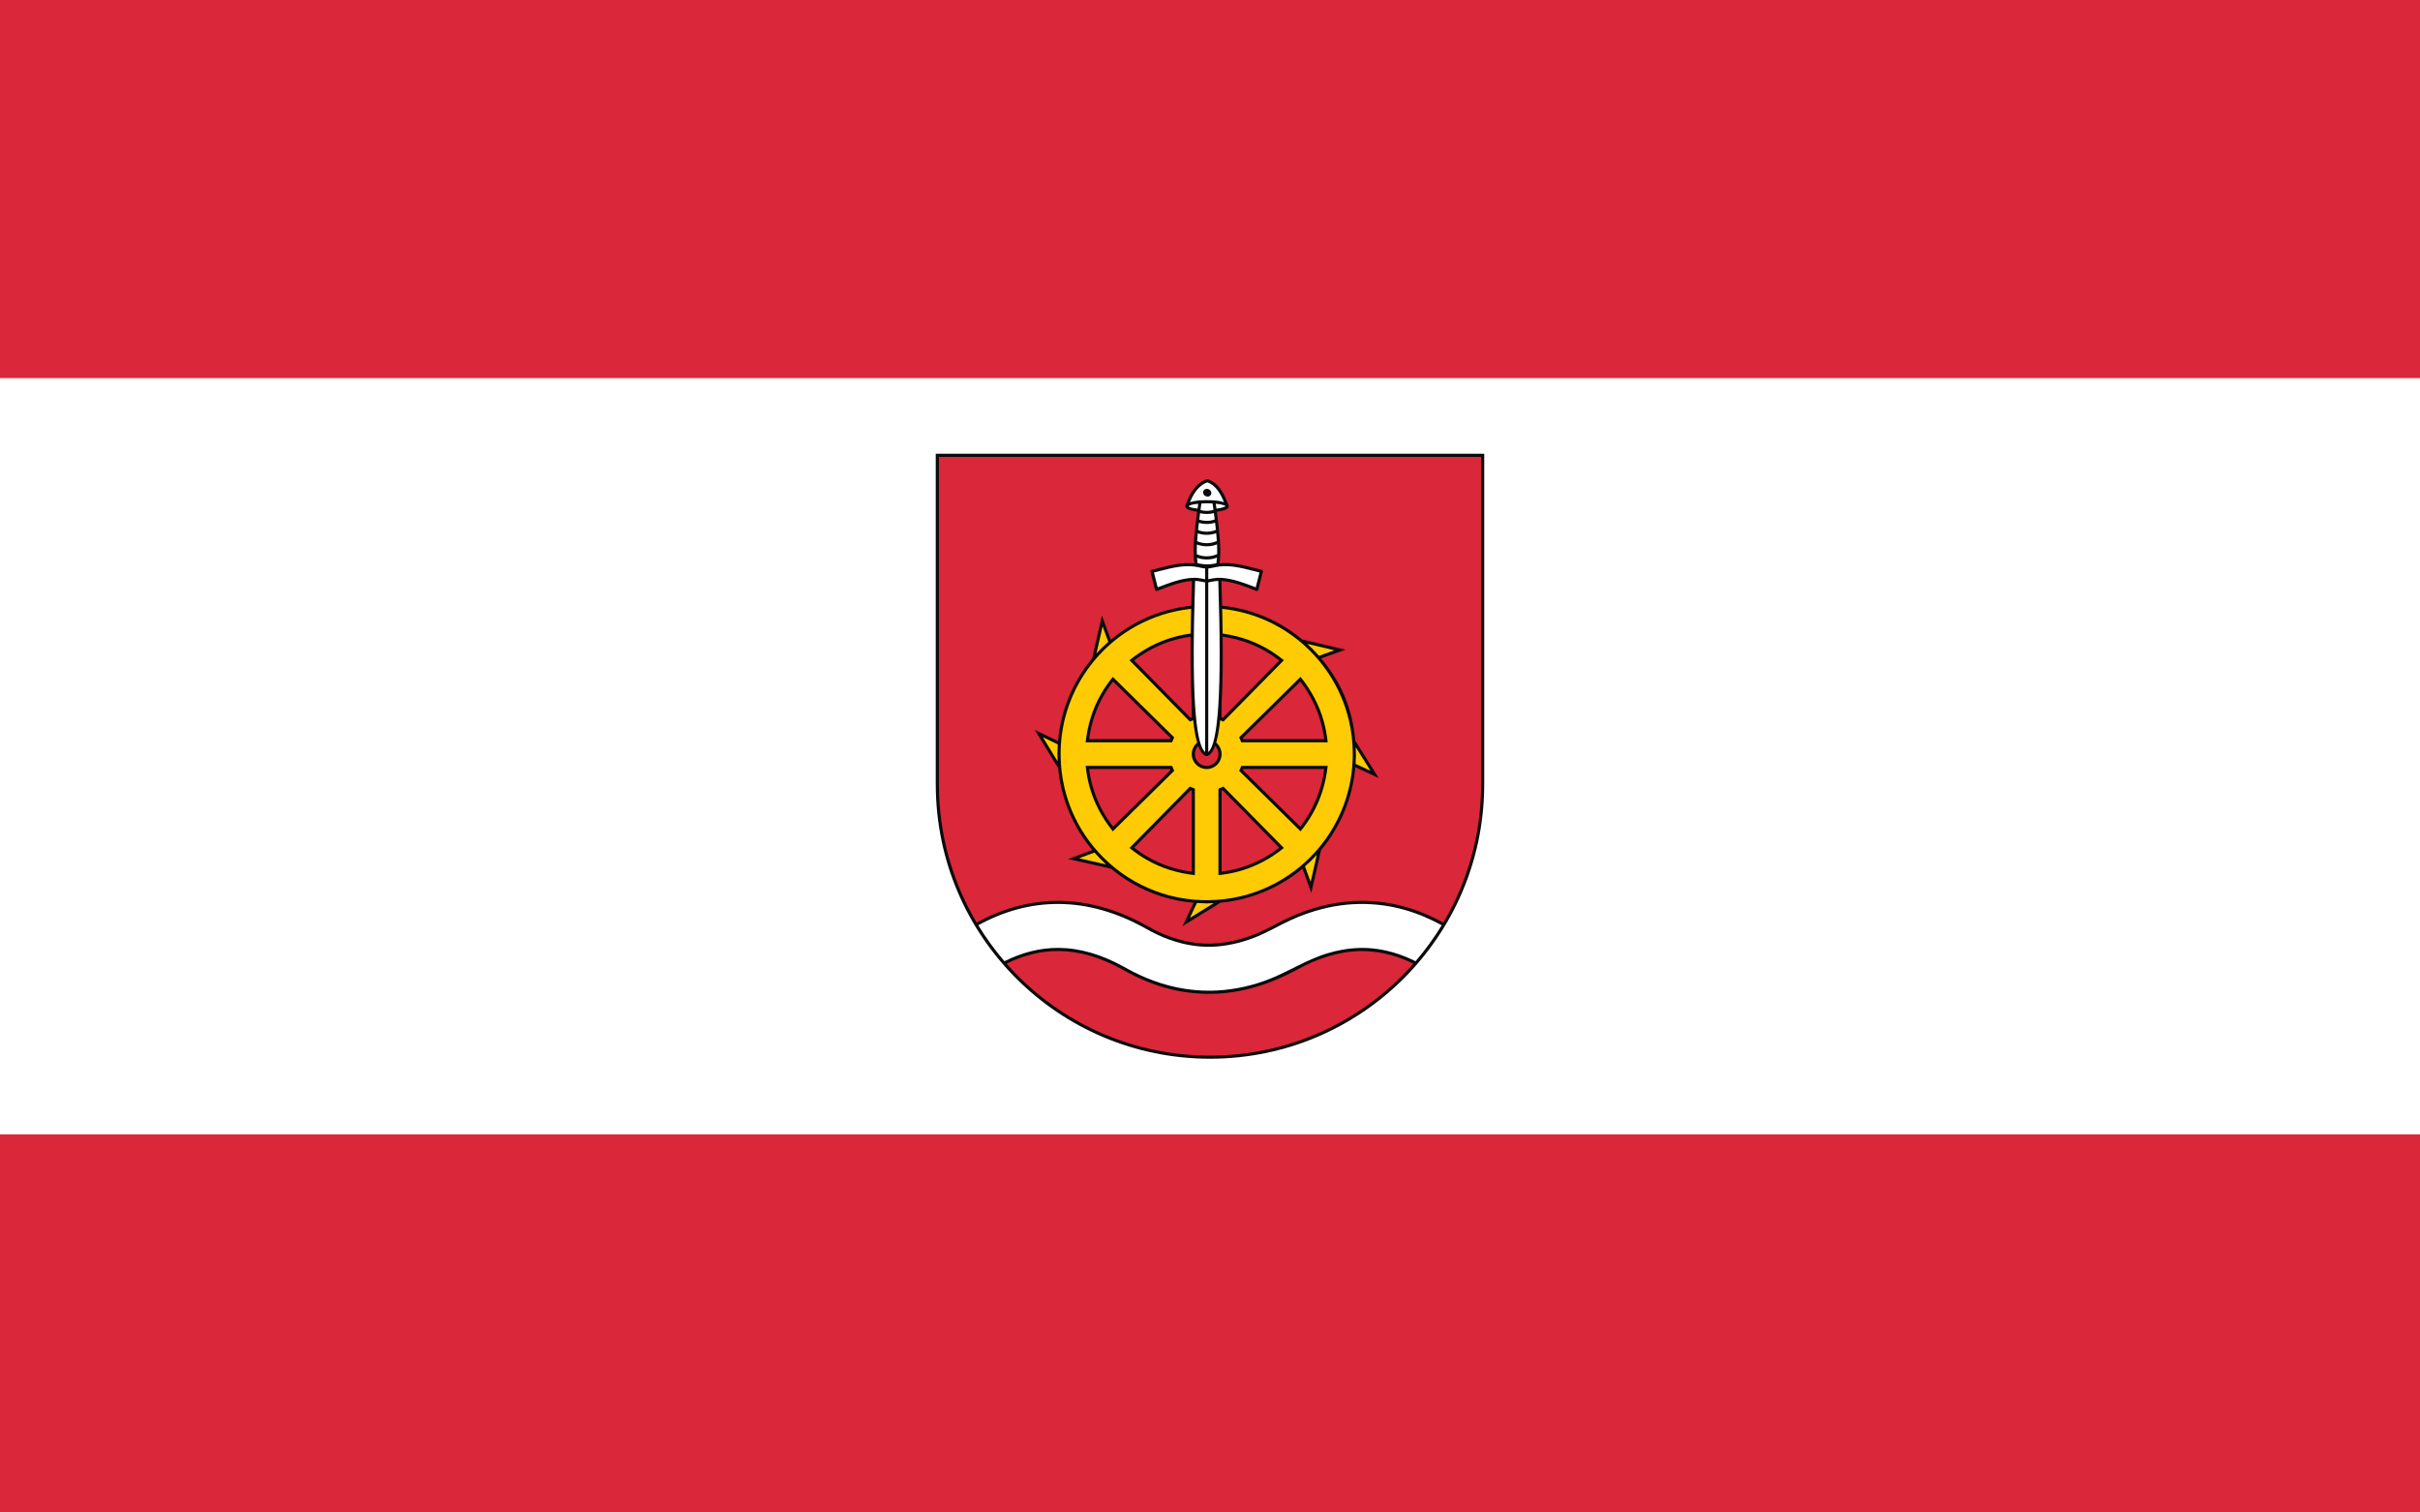 <?xml version="1.0" encoding="UTF-8"?>
<!DOCTYPE svg PUBLIC "-//W3C//DTD SVG 1.1//EN" "http://www.w3.org/Graphics/SVG/1.1/DTD/svg11.dtd">
<!-- Creator: CorelDRAW -->
<svg xmlns="http://www.w3.org/2000/svg" xml:space="preserve" width="210mm" height="131.25mm" style="shape-rendering:geometricPrecision; text-rendering:geometricPrecision; image-rendering:optimizeQuality; fill-rule:evenodd; clip-rule:evenodd"
viewBox="0 0 210 131.25"
 xmlns:xlink="http://www.w3.org/1999/xlink">
 <defs>
  <style type="text/css">
   <![CDATA[
    .fil6 {fill:#0A0B0C}
    .fil1 {fill:white}
    .fil0 {fill:#DA2739}
    .fil2 {fill:#0A0B0C;fill-rule:nonzero}
    .fil4 {fill:white;fill-rule:nonzero}
    .fil3 {fill:#DA2739;fill-rule:nonzero}
    .fil5 {fill:#FFCB04;fill-rule:nonzero}
   ]]>
  </style>
 </defs>
 <g id="Warstwa_x0020_1">
  <g id="_99693152">
   <rect id="_99692120" class="fil0" y="-5.50205e-005" width="210" height="131.25"/>
   <rect id="_99692216" class="fil1" y="32.812" width="210" height="65.625"/>
   <g>
    <path id="_99692336" class="fil2" d="M128.797 39.375l0 28.591c0,0.118 -0.003,0.236 -0.004,0.355 -0.065,6.474 -2.716,12.33 -6.969,16.584 -4.306,4.306 -10.255,6.97 -16.825,6.97l0 0.001 -0 0 0 -0.001c-6.57,0 -12.519,-2.664 -16.825,-6.97 -4.293,-4.293 -6.953,-10.218 -6.97,-16.763 0,-0.024 -0.003,-0.048 -0.003,-0.072l0 -28.694 47.595 0z"/>
    <path id="_99692240" class="fil3" d="M81.475 39.648l0 28.402c0,0.013 0.001,0.026 0.001,0.039 0.002,4.371 1.197,8.464 3.277,11.97 1.145,-0.628 2.3,-1.097 3.464,-1.41 1.204,-0.324 2.419,-0.481 3.645,-0.476 1.282,0.006 2.56,0.191 3.835,0.55 1.274,0.359 2.545,0.893 3.814,1.598l0.01 0.006 0.022 0.015c0.471,0.271 0.941,0.505 1.41,0.705 0.469,0.199 0.936,0.362 1.399,0.491 0.451,0.124 0.898,0.215 1.343,0.273 0.445,0.058 0.887,0.084 1.327,0.078 0.2,-0.003 0.412,-0.014 0.637,-0.034 0.222,-0.02 0.451,-0.048 0.689,-0.084 0.227,-0.035 0.451,-0.076 0.67,-0.125 0.22,-0.049 0.445,-0.106 0.674,-0.172 0.233,-0.067 0.463,-0.141 0.692,-0.221 0.23,-0.081 0.458,-0.169 0.686,-0.264 0.24,-0.1 0.477,-0.206 0.711,-0.319 0.234,-0.112 0.472,-0.234 0.715,-0.365l0.12 -0.065 0.001 0.002c0.183,-0.1 0.365,-0.195 0.545,-0.286 0.224,-0.113 0.454,-0.224 0.69,-0.332 1.205,-0.55 2.509,-0.991 3.884,-1.237l0.001 0 0 -0c0.03,-0.005 0.077,-0.013 0.143,-0.024 0.063,-0.01 0.113,-0.018 0.149,-0.024 0.257,-0.039 0.549,-0.074 0.879,-0.105l0.012 -0.001 0.001 0c0.075,-0.007 0.13,-0.012 0.164,-0.015 0.049,-0.004 0.104,-0.008 0.166,-0.013 0.28,-0.019 0.57,-0.03 0.871,-0.032l0.017 -0c0.657,-0.003 1.307,0.04 1.951,0.129 0.645,0.089 1.284,0.224 1.917,0.406 0.562,0.161 1.123,0.36 1.685,0.597 0.521,0.219 1.039,0.47 1.556,0.754 2.045,-3.448 3.235,-7.463 3.276,-11.753 0.001,-0.076 0.001,-0.152 0.001,-0.227l0 -0c0,-0.039 0.002,-0.078 0.002,-0.117l0 -28.314 -47.049 0zm5.874 43.979c0.328,0.372 0.667,0.734 1.018,1.085 4.257,4.258 10.138,6.891 16.632,6.891l0 -0.001 0 0 0 0.001c6.494,0 12.375,-2.634 16.632,-6.891 0.351,-0.351 0.69,-0.713 1.018,-1.085 -0.043,-0.022 -0.084,-0.042 -0.123,-0.06 -0.091,-0.043 -0.184,-0.087 -0.28,-0.129 -0.478,-0.214 -0.957,-0.39 -1.437,-0.527 -0.451,-0.129 -0.897,-0.226 -1.339,-0.289 -0.444,-0.063 -0.882,-0.094 -1.316,-0.092l-0.017 0 -0.013 0c-0.035,0 -0.073,0.001 -0.112,0.002 -0.035,0.001 -0.073,0.002 -0.113,0.003 -0.191,0.006 -0.386,0.019 -0.584,0.038 -0.106,0.01 -0.228,0.025 -0.367,0.045 -0.131,0.019 -0.28,0.044 -0.446,0.073l-0.001 0c-0.2,0.036 -0.398,0.077 -0.593,0.123 -0.201,0.048 -0.394,0.099 -0.58,0.153 -0.981,0.287 -1.901,0.696 -2.739,1.161l-0.019 0.013 -0.007 0.005 -0.004 0.002c-0.3,0.162 -0.602,0.316 -0.909,0.463 -0.307,0.147 -0.61,0.283 -0.909,0.408 -0.311,0.13 -0.622,0.25 -0.931,0.359 -0.31,0.11 -0.619,0.209 -0.925,0.297 -0.309,0.089 -0.624,0.169 -0.943,0.239 -0.32,0.07 -0.636,0.13 -0.949,0.177 -0.302,0.046 -0.614,0.082 -0.935,0.108 -0.316,0.025 -0.646,0.04 -0.989,0.044 -0.647,0.008 -1.293,-0.029 -1.94,-0.112 -0.648,-0.084 -1.295,-0.214 -1.942,-0.393 -0.629,-0.173 -1.26,-0.394 -1.894,-0.662 -0.595,-0.252 -1.19,-0.545 -1.784,-0.88l-0 0 -0.119 -0.066c-0.948,-0.526 -1.885,-0.925 -2.811,-1.193 -0.924,-0.267 -1.836,-0.405 -2.738,-0.409 -0.77,-0.003 -1.542,0.092 -2.318,0.287 -0.723,0.182 -1.449,0.452 -2.178,0.811z"/>
    <path id="_99692576" class="fil2" d="M91.82 66.657l-0.009 -0.015 -2.018 -3.304 2.02 0.968c0.228,-2.629 1.261,-5.135 2.953,-7.163l0.855 -3.735 0.77 2.106c2.273,-1.906 5.142,-2.973 8.112,-3.019 0.157,-0.002 0.311,-0.002 0.469,0.001 2.945,0.058 5.763,1.105 8.029,2.993l3.757 0.889 -2.11 0.755c1.785,2.134 2.717,4.414 2.96,7.138l2.035 3.251 -2.032 -0.946c-0.228,2.636 -1.265,5.148 -2.965,7.178l-0.854 3.731 -0.771 -2.107c-2.011,1.683 -4.509,2.72 -7.114,2.958l-3.291 2.031 0.959 -2.026c-2.63,-0.228 -5.135,-1.261 -7.162,-2.954l-3.734 -0.843 2.108 -0.779c-1.684,-2.008 -2.725,-4.502 -2.967,-7.105z"/>
    <path id="_99692792" class="fil4" d="M122.836 83.414c0.841,-0.977 1.599,-2.022 2.27,-3.122 -0.506,-0.277 -1.013,-0.522 -1.521,-0.736 -1.131,-0.476 -2.317,-0.816 -3.533,-0.984 -1.404,-0.193 -2.87,-0.166 -4.268,0.083l-0.001 0 0 0c-1.354,0.242 -2.636,0.675 -3.819,1.216 -0.943,0.43 -1.833,0.969 -2.79,1.369 -1.113,0.464 -2.288,0.78 -3.492,0.887 -0.673,0.059 -1.353,0.041 -2.023,-0.047 -1.507,-0.197 -2.945,-0.751 -4.258,-1.506l-0.008 -0.005 -0.019 -0.013c-1.248,-0.692 -2.498,-1.217 -3.75,-1.571 -1.253,-0.353 -2.507,-0.535 -3.763,-0.541 -1.2,-0.005 -2.391,0.149 -3.573,0.467 -1.141,0.307 -2.272,0.766 -3.393,1.38 0.669,1.1 1.43,2.145 2.269,3.121 0.767,-0.384 1.532,-0.671 2.297,-0.863 0.796,-0.2 1.591,-0.298 2.385,-0.294 0.927,0.004 1.865,0.145 2.812,0.419 0.907,0.262 1.823,0.647 2.748,1.151l0.002 -0.004c0.647,0.372 1.307,0.712 1.994,1.003 1.794,0.759 3.713,1.171 5.667,1.146 1.589,-0.02 3.156,-0.321 4.652,-0.851 1.911,-0.677 3.591,-1.846 5.533,-2.415 0.395,-0.116 0.795,-0.212 1.2,-0.284l0.001 0c1.018,-0.182 2.029,-0.217 3.053,-0.071 1.161,0.166 2.277,0.542 3.326,1.063z"/>
    <path id="_99692600" class="fil5" d="M104.468 52.765c-1.611,0.03 -3.21,0.366 -4.694,0.993 -1.516,0.64 -2.881,1.568 -4.028,2.715 -1.279,1.28 -2.286,2.832 -2.926,4.563 -0.126,0.339 -0.236,0.683 -0.331,1.03 -0.295,1.074 -0.453,2.205 -0.453,3.373l0.001 0 0 0.118c0.009,0.944 0.12,1.863 0.324,2.748 0.163,0.708 0.388,1.403 0.671,2.072 0.64,1.516 1.568,2.881 2.715,4.028 1.279,1.279 2.832,2.286 4.563,2.926 0.34,0.126 0.683,0.236 1.03,0.332 1.074,0.295 2.205,0.453 3.373,0.453l0 -0 0.114 0c0.945,-0.008 1.866,-0.12 2.752,-0.324 0.708,-0.163 1.402,-0.388 2.072,-0.671 1.516,-0.64 2.881,-1.568 4.028,-2.715 1.279,-1.279 2.286,-2.832 2.926,-4.563 0.126,-0.34 0.236,-0.683 0.331,-1.03 0.295,-1.074 0.453,-2.205 0.453,-3.373l-0.001 0 0 -0.114c-0.008,-0.945 -0.12,-1.866 -0.324,-2.752 -0.163,-0.709 -0.388,-1.403 -0.671,-2.072 -0.641,-1.516 -1.568,-2.881 -2.715,-4.028 -1.279,-1.279 -2.832,-2.286 -4.563,-2.926 -1.315,-0.487 -2.708,-0.749 -4.111,-0.781 -0.179,-0.004 -0.357,-0.004 -0.536,-0.001zm-12.69 13.301c-0.008,-0.163 -0.013,-0.326 -0.014,-0.49l-0.006 0 0 -0.274 0.006 0c0.002,-0.237 0.011,-0.473 0.026,-0.707l-1.286 -0.616 1.274 2.087zm4.202 8.941c-0.353,-0.323 -0.689,-0.665 -1.004,-1.024l-1.339 0.495 2.344 0.529zm9.344 3.366c-0.158,0.007 -0.317,0.012 -0.476,0.014l0 0.006 -0.274 0 0 -0.006c-0.238,-0.002 -0.474,-0.011 -0.709,-0.026l-0.61 1.289 2.068 -1.276zm8.943 -4.19c-0.323,0.353 -0.665,0.688 -1.025,1.003l0.49 1.337 0.535 -2.34zm3.379 -9.342c0.021,0.482 0.018,0.958 -0.013,1.441l1.292 0.601 -1.278 -2.042zm-4.204 -8.97c0.357,0.326 0.697,0.673 1.016,1.037l1.34 -0.479 -2.356 -0.557zm-18.297 0.836c0.323,-0.354 0.666,-0.69 1.026,-1.006l-0.489 -1.337 -0.537 2.343zm10.588 5.73l0 -7.503c1.501,0.166 2.897,0.59 4.21,1.343 0.512,0.294 1.009,0.647 1.47,1.016l-5.179 5.259 -0.068 0.07c-0.143,-0.068 -0.285,-0.129 -0.433,-0.184zm1.796 1.546l5.328 -5.247c0.93,1.163 1.617,2.426 2.019,3.866 0.167,0.597 0.271,1.199 0.339,1.815l-7.504 0c-0.055,-0.148 -0.116,-0.291 -0.183,-0.434zm0.183 2.478l7.503 0c-0.167,1.502 -0.589,2.895 -1.343,4.21 -0.313,0.546 -0.626,0.983 -1.016,1.47l-5.328 -5.247c0.071,-0.148 0.138,-0.303 0.184,-0.433zm-1.545 1.796l5.246 5.328c-1.161,0.931 -2.429,1.618 -3.866,2.019 -0.598,0.167 -1.199,0.271 -1.815,0.34l0 -7.504c0.148,-0.055 0.291,-0.116 0.434,-0.183zm-2.478 0.183l0 7.503c-1.501,-0.166 -2.897,-0.59 -4.21,-1.343 -0.52,-0.298 -1.003,-0.641 -1.47,-1.016l5.247 -5.329c0.142,0.068 0.285,0.129 0.433,0.184zm-1.796 -1.545l-5.328 5.247c-0.931,-1.163 -1.617,-2.427 -2.019,-3.866 -0.167,-0.597 -0.271,-1.199 -0.339,-1.815l7.504 0c0.055,0.148 0.116,0.291 0.183,0.434zm-0.183 -2.478l-7.503 -0c0.166,-1.502 0.589,-2.897 1.343,-4.21 0.294,-0.513 0.647,-1.01 1.016,-1.47l5.328 5.247c-0.068,0.142 -0.129,0.285 -0.184,0.433zm1.545 -1.797l-5.247 -5.328c1.163,-0.931 2.427,-1.617 3.866,-2.019 0.544,-0.152 1.101,-0.26 1.663,-0.323l0.001 -0 0.152 -0.017 0 7.504c-0.148,0.055 -0.291,0.116 -0.434,0.183z"/>
    <path id="_99692696" class="fil3" d="M103.417 68.628c-0.035,-0.014 -0.069,-0.028 -0.102,-0.043l-4.899 4.975c0.381,0.295 0.781,0.564 1.199,0.804 1.148,0.658 2.433,1.101 3.802,1.274l0 -7.01zm2.691 -0.043c-0.033,0.015 -0.067,0.029 -0.101,0.043l0 7.01c0.496,-0.062 0.988,-0.161 1.469,-0.296 1.298,-0.363 2.494,-0.975 3.532,-1.782l-4.899 -4.975zm1.792 -1.851c-0.014,0.035 -0.028,0.069 -0.043,0.101l4.975 4.899c0.296,-0.38 0.564,-0.782 0.804,-1.199 0.658,-1.148 1.101,-2.433 1.274,-3.801l-7.01 0zm-0.043 -2.691c0.015,0.033 0.029,0.067 0.043,0.101l7.01 0c-0.063,-0.496 -0.162,-0.988 -0.296,-1.469 -0.363,-1.298 -0.975,-2.494 -1.782,-3.531l-4.975 4.899zm-1.851 -1.793c0.035,0.014 0.069,0.028 0.102,0.043l4.899 -4.975c-0.381,-0.296 -0.782,-0.565 -1.2,-0.804 -1.148,-0.658 -2.433,-1.101 -3.801,-1.274l0 7.01zm-2.692 0.043c0.033,-0.015 0.067,-0.029 0.102,-0.043l0 -7.01c-0.496,0.062 -0.988,0.162 -1.469,0.296 -1.298,0.363 -2.494,0.975 -3.532,1.782l4.899 4.975zm-1.792 1.851c0.014,-0.035 0.028,-0.069 0.043,-0.102l-4.975 -4.899c-0.295,0.38 -0.565,0.781 -0.804,1.199 -0.658,1.148 -1.101,2.433 -1.274,3.801l7.01 0zm0.043 2.691c-0.015,-0.033 -0.029,-0.067 -0.043,-0.101l-7.01 0c0.062,0.496 0.162,0.988 0.296,1.469 0.363,1.298 0.975,2.494 1.782,3.531l4.975 -4.899z"/>
    <circle id="_99692816" class="fil6" cx="104.712" cy="65.442" r="1.296"/>
    <circle id="_99692720" class="fil0" cx="104.712" cy="65.442" r="1.021"/>
    <g>
     <path id="_99693056" class="fil2" d="M103.64 46.538c0.059,-0.713 0.147,-1.424 0.241,-2.133 -0.114,-0.014 -0.228,-0.031 -0.34,-0.054 -0.421,-0.085 -0.685,-0.234 -0.685,-0.422l0 -0 0.001 0c0,-0.022 0.003,-0.044 0.009,-0.065 0,-0 0,-0.001 0,-0.001 0,-0 0,-0 0,-0.001 0.001,-0.002 0.001,-0.004 0.002,-0.006 0.2,-0.61 0.546,-1.345 1.099,-1.831 0.221,-0.194 0.478,-0.349 0.759,-0.438 0.027,-0.008 0.054,-0.008 0.081,0 1.039,0.318 1.484,1.442 1.801,2.243 0.012,0.031 0.022,0.064 0.022,0.098l-0 0c-0,0.108 -0.074,0.188 -0.16,0.242 -0.16,0.102 -0.475,0.186 -0.875,0.234 0.093,0.703 0.18,1.408 0.239,2.115 0.056,0.693 0.096,1.401 0.028,2.094 -0.009,0.092 -0.02,0.182 -0.033,0.27 1.025,-0.11 2.041,0.152 2.977,0.392 0.228,0.059 0.451,0.116 0.683,0.17 0.073,0.017 0.119,0.09 0.102,0.163l-0.001 0.003 0 0 -0.395 1.571c-0.018,0.073 -0.092,0.117 -0.166,0.099 -0.027,-0.007 -0.054,-0.02 -0.079,-0.03 -0.911,-0.355 -2.002,-0.779 -2.958,-0.836 0.146,4.577 0.168,8.253 0.002,10.831 -0.172,2.666 -0.563,4.19 -1.246,4.364l-0 -0c0,0 0,-0 0,-0 -0,0 -0,0 -0,0 -0.005,0.001 -0.01,0.002 -0.015,0.003 -0,0 -0,0 -0.001,0 -0,0 -0,0 -0,0 -0,0 -0,0 -0,0 -0,0 -0,0 -0,0 -0.003,0 -0.005,0.001 -0.008,0.001 -0,0 -0,0 -0,0 -0,0 -0,0 -0.001,0 -0.001,0 -0.002,0 -0.004,0 -0,0 -0,-0 -0.001,0 -0.001,0 -0.003,0 -0.004,0 -0.001,0 -0.003,-0 -0.004,-0 -0,0 -0,0 -0.001,0 -0.001,-0 -0.002,-0 -0.004,-0 -0,0 -0,0 -0.001,0 0,0 -0,-0 -0,-0 -0.002,-0 -0.005,-0 -0.007,-0.001 -0,0 -0.001,-0 -0.001,-0 -0,0 -0,0 -0.001,-0 -0,0 -0,0 -0,0 -0,0 -0,-0 -0.001,-0 -0.004,-0.001 -0.009,-0.001 -0.013,-0.002 -0,0 -0,-0 -0,-0 -0,0 -0,-0 -0.001,-0 -0,0 -0,-0 -0.001,-0 -0,-0 -0,-0 -0.001,-0 -0,0 -0,0 -0.001,-0 -0,0 -0,0 -0.001,-0l-0 0.001c-0.683,-0.174 -1.074,-1.698 -1.246,-4.364 -0.167,-2.578 -0.145,-6.254 0.002,-10.831 -0.956,0.057 -2.048,0.481 -2.959,0.836 -0.025,0.01 -0.053,0.023 -0.079,0.03 -0.073,0.018 -0.147,-0.026 -0.166,-0.099l-0.395 -1.571 0 0 -0.001 -0.003c-0.017,-0.073 0.029,-0.147 0.102,-0.163 0.232,-0.053 0.455,-0.111 0.683,-0.17 0.952,-0.245 1.987,-0.511 3.03,-0.386 -0.013,-0.086 -0.024,-0.174 -0.034,-0.266 -0.069,-0.691 -0.033,-1.397 0.024,-2.087z"/>
     <path id="_99693272" class="fil4" d="M106.211 43.577c-0.285,-0.682 -0.693,-1.463 -1.442,-1.716 -0.231,0.079 -0.44,0.208 -0.623,0.369 -0.404,0.355 -0.692,0.865 -0.887,1.348 0.459,-0.147 0.985,-0.174 1.462,-0.175 0.022,0 0.044,0.001 0.065,0.001 0.47,0.002 0.974,0.023 1.424,0.173zm-1.362 6.963l0 0 0 14.717c0.448,-0.372 0.725,-1.762 0.872,-4.027 0.166,-2.574 0.145,-6.247 -0.002,-10.819 -0.13,0.003 -0.257,0.017 -0.384,0.037 -0.162,0.03 -0.325,0.06 -0.486,0.091zm-0.912 -4.261c-0.021,0.227 -0.04,0.455 -0.054,0.683 0.261,0.121 0.55,0.173 0.836,0.173l0.001 0 0 0.001c0.264,0 0.632,-0.069 0.872,-0.192 -0.015,-0.227 -0.034,-0.453 -0.055,-0.679 -0.258,0.103 -0.541,0.146 -0.818,0.146l-0.001 0 0 -0.001c-0.265,0 -0.531,-0.038 -0.781,-0.131zm-0.07 0.974c-0.013,0.282 -0.019,0.564 -0.011,0.846 0.267,0.124 0.569,0.177 0.862,0.177l0 -0.001 0.001 0c0.307,0 0.625,-0.059 0.902,-0.196 0.005,-0.281 0.001,-0.562 -0.013,-0.843 -0.274,0.118 -0.593,0.172 -0.889,0.172l-0.001 0 0 -0.001c-0.213,-0 -0.427,-0.026 -0.633,-0.083l-0 0c-0.073,-0.02 -0.146,-0.044 -0.217,-0.073zm0.004 1.148c0.011,0.16 0.028,0.321 0.053,0.479l0.053 0.009c0.264,0.043 0.529,0.087 0.791,0.087 0.263,0 0.525,-0.047 0.782,-0.093l0.003 -0c0.026,-0.164 0.043,-0.331 0.054,-0.497 -0.282,0.115 -0.584,0.165 -0.888,0.165l-0.001 0 0 -0.001c-0.286,-0 -0.58,-0.043 -0.848,-0.148zm0.693 2.136l-0.475 -0.089c-0.126,-0.02 -0.252,-0.034 -0.381,-0.037 -0.147,4.573 -0.168,8.245 -0.002,10.819 0.146,2.264 0.423,3.654 0.872,4.027l-0 -14.717 0 0c-0.004,-0.001 -0.009,-0.002 -0.013,-0.003zm0.286 -1.203l0 0.928 0.432 -0.081c0.233,-0.043 0.454,-0.05 0.69,-0.038 0.98,0.05 2.072,0.465 2.996,0.824l0.324 -1.287c-0.176,-0.043 -0.363,-0.091 -0.553,-0.139 -1.05,-0.27 -2.202,-0.567 -3.323,-0.312 -0.188,0.04 -0.372,0.089 -0.565,0.105zm-0.273 0c-0.191,-0.016 -0.378,-0.062 -0.565,-0.105 -1.121,-0.254 -2.273,0.042 -3.323,0.312 -0.191,0.049 -0.378,0.097 -0.553,0.139l0.324 1.287c0.937,-0.364 2.048,-0.787 3.039,-0.826 0.225,-0.009 0.443,0.002 0.664,0.043l0.415 0.077 0 -0.928zm-0.541 -3.966c-0.025,0.209 -0.048,0.418 -0.07,0.628l0.002 0.001c0.234,0.101 0.498,0.14 0.752,0.14l0.001 0 0 0.001c0.228,0 0.573,-0.056 0.789,-0.158 -0.021,-0.208 -0.045,-0.416 -0.069,-0.623 -0.231,0.08 -0.476,0.113 -0.72,0.113l-0.001 0 0 -0.001c-0.231,-0 -0.463,-0.03 -0.683,-0.1zm1.465 -1.655l0.059 0.422c0.361,-0.043 0.636,-0.112 0.764,-0.194 0.01,-0.006 0.018,-0.012 0.024,-0.018 -0.024,-0.028 -0.082,-0.057 -0.166,-0.084 -0.217,-0.07 -0.452,-0.104 -0.682,-0.127zm-0.202 0.535l-0.077 -0.557c-0.321,-0.021 -0.646,-0.02 -0.967,0.001 -0.012,0.087 -0.024,0.173 -0.036,0.258 -0.016,0.115 -0.03,0.219 -0.043,0.31 0.346,0.1 0.78,0.098 1.123,-0.012zm-1.159 0.284c-0.025,0.186 -0.048,0.373 -0.071,0.559 0.206,0.074 0.433,0.104 0.651,0.104l0.001 0 0 0.001c0.23,0 0.471,-0.034 0.686,-0.118 -0.023,-0.185 -0.046,-0.371 -0.07,-0.556 -0.198,0.058 -0.41,0.081 -0.616,0.081l-0.001 0 0 -0.001c-0.194,0 -0.391,-0.021 -0.579,-0.07zm-1.006 -0.594c0.193,0.137 0.637,0.18 0.785,0.196 0.019,-0.14 0.038,-0.279 0.058,-0.418 -0.213,0.023 -0.678,0.063 -0.843,0.222z"/>
     <path id="_99693080" class="fil2" d="M105.012 43.011c-0.069,0.06 -0.152,0.086 -0.25,0.079 -0.098,-0.007 -0.182,-0.045 -0.252,-0.115 -0.07,-0.07 -0.106,-0.152 -0.106,-0.244 0,-0.091 0.034,-0.167 0.102,-0.227 0.069,-0.06 0.152,-0.086 0.249,-0.08 0.098,0.007 0.182,0.045 0.253,0.116 0.07,0.07 0.105,0.151 0.106,0.243 0,0.092 -0.033,0.168 -0.102,0.227z"/>
    </g>
   </g>
  </g>
 </g>
</svg>
